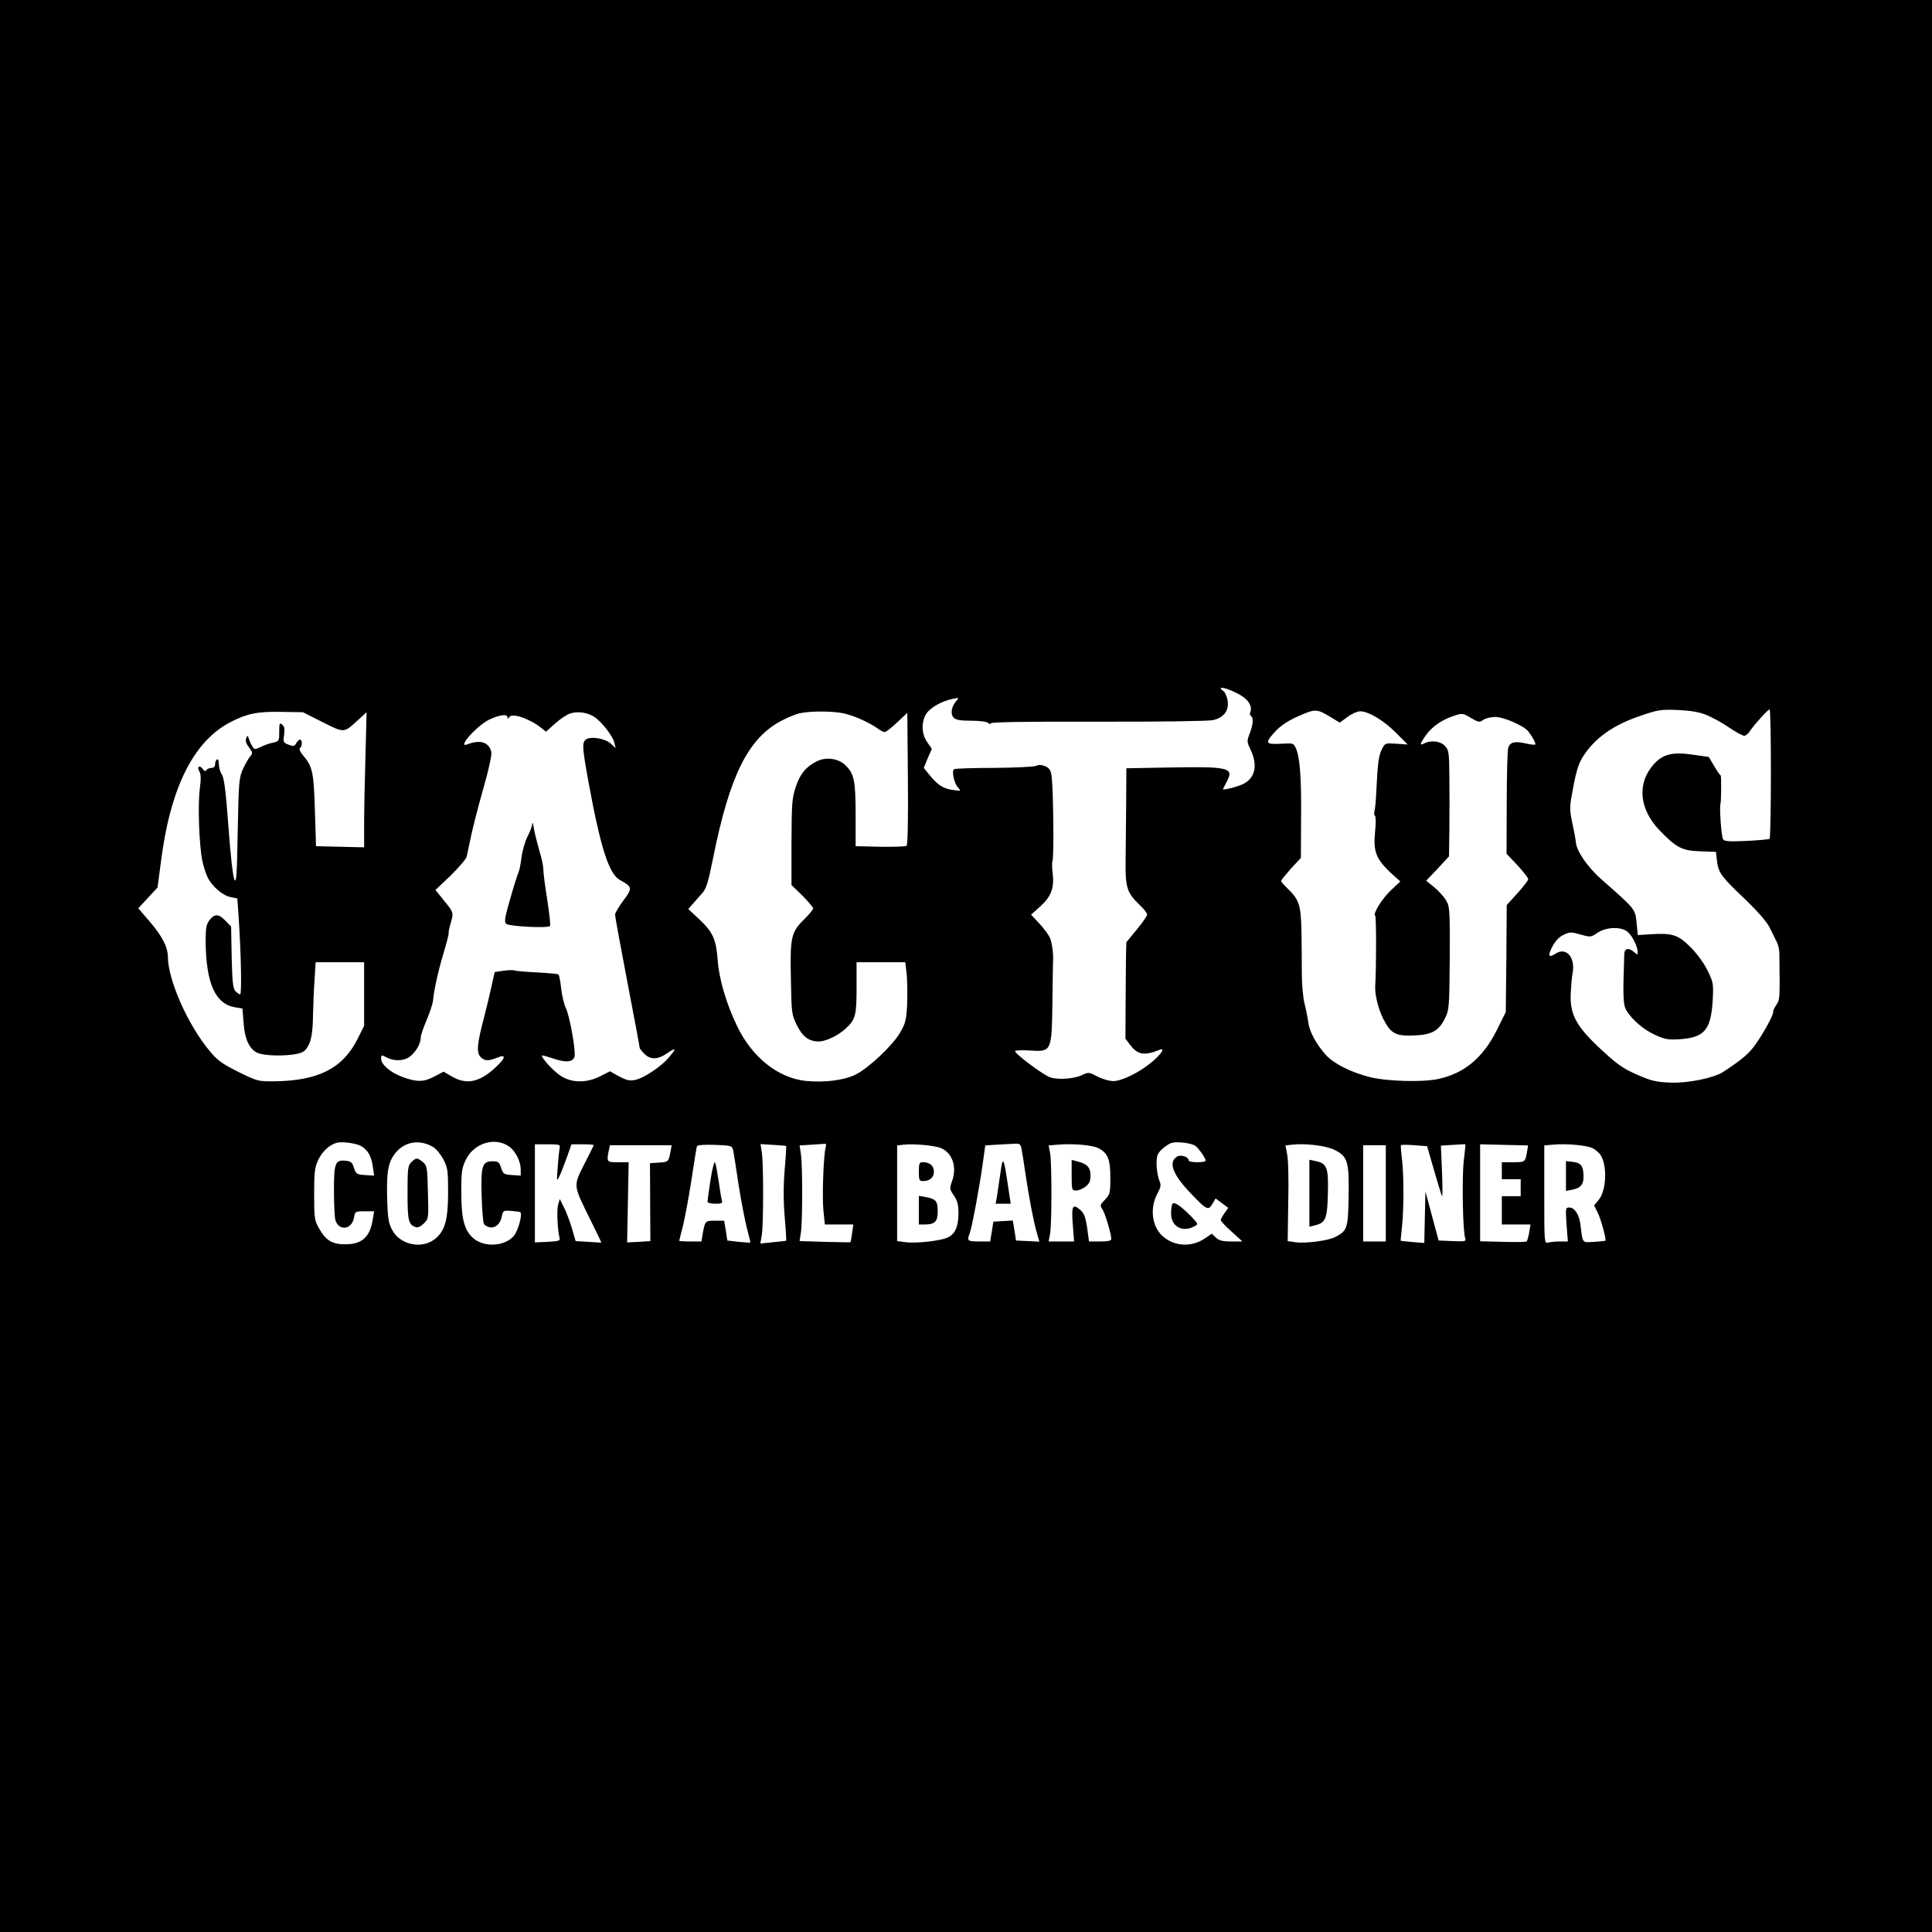 <?xml version="1.0" standalone="no"?>
<!DOCTYPE svg PUBLIC "-//W3C//DTD SVG 20010904//EN"
 "http://www.w3.org/TR/2001/REC-SVG-20010904/DTD/svg10.dtd">
<svg version="1.0" xmlns="http://www.w3.org/2000/svg"
 width="1024pt" height="1024pt" viewBox="0 0 1024 1024"
 preserveAspectRatio="xMidYMid meet">
<g transform="translate(0,1024) scale(0.1,-0.1)"
fill="#000000" stroke="none">
<path d="M0 5120 l0 -5120 5120 0 5120 0 0 5120 0 5120 -5120 0 -5120 0 0
-5120z m6576 1435 c43 -26 62 -59 51 -90 -4 -8 -2 -17 3 -20 15 -9 12 -44 -6
-92 -16 -41 -16 -44 5 -88 38 -81 24 -148 -39 -180 -32 -16 -113 -36 -108 -27
2 4 12 24 23 45 35 68 4 75 -312 69 l-223 -4 -1 -177 c-1 -97 -2 -234 -3 -306
-2 -149 6 -175 73 -240 23 -21 41 -45 41 -52 0 -8 -25 -44 -55 -80 l-55 -67
-2 -75 c0 -42 -2 -157 -2 -256 l-1 -180 28 -37 c39 -49 73 -54 151 -23 34 15
13 -21 -39 -64 -67 -56 -159 -101 -205 -101 -20 0 -58 11 -83 24 -43 23 -48
24 -77 10 -43 -22 -130 -29 -174 -14 -36 12 -186 124 -186 139 0 4 36 6 79 3
115 -7 115 -6 119 253 1 110 3 205 3 210 4 45 -5 114 -18 138 -8 16 -33 50
-56 74 l-42 45 50 45 c57 52 74 98 64 178 -3 28 -4 54 -1 59 9 15 5 376 -4
451 -5 33 -11 43 -34 54 -20 8 -35 9 -47 2 -10 -5 -110 -10 -222 -11 -112 0
-208 -3 -214 -7 -14 -8 -1 -72 20 -96 18 -20 18 -20 -26 -14 -50 6 -81 26
-125 80 l-30 37 21 51 22 50 -25 36 c-30 44 -32 105 -5 149 20 33 84 69 141
80 34 7 34 6 18 -12 -26 -30 -32 -69 -13 -88 12 -12 35 -16 94 -16 46 0 82 -5
89 -12 7 -7 12 -8 12 -2 0 7 183 10 568 9 325 -1 585 3 610 8 58 13 86 49 79
102 -3 21 -13 44 -21 51 -48 34 23 18 90 -21z m477 -116 l48 -29 41 30 c22 17
53 30 67 30 44 0 126 -49 190 -114 l62 -62 -60 4 c-58 4 -60 4 -76 -28 -18
-35 -23 -74 -30 -219 -2 -51 -7 -101 -10 -111 -3 -10 -2 -21 3 -24 4 -2 5 -42
0 -87 -10 -102 6 -142 81 -213 l53 -48 -47 -44 c-49 -45 -101 -129 -86 -138 6
-4 6 -274 0 -371 -3 -44 15 -119 41 -172 41 -82 67 -96 169 -91 91 4 128 25
161 93 21 43 22 60 24 318 1 264 0 273 -21 307 -12 20 -41 51 -63 69 l-41 33
61 64 60 65 2 142 c1 78 1 205 0 281 -1 129 -3 141 -24 163 -23 25 -74 31
-109 13 -26 -14 -24 -3 7 41 32 46 84 83 147 104 48 16 49 16 93 -10 41 -24
46 -25 66 -10 12 8 41 15 63 15 45 0 151 -46 175 -76 22 -28 42 -65 37 -70 -2
-3 -26 0 -52 6 -57 13 -82 6 -91 -23 -4 -12 -8 -143 -8 -292 l-1 -270 58 -61
c31 -34 57 -67 57 -74 0 -6 -26 -40 -57 -74 l-57 -63 -2 -283 -3 -284 -46 -93
c-74 -149 -173 -232 -313 -262 -84 -18 -273 -12 -361 10 -102 26 -191 71 -234
118 -51 57 -87 124 -93 173 -3 23 -12 69 -20 100 -8 33 -14 101 -14 160 0 57
-1 159 -2 228 -4 137 -12 162 -77 224 -17 17 -31 33 -31 37 0 4 24 33 52 65
l53 57 1 211 c2 215 -6 323 -28 371 -12 26 -14 27 -80 23 -79 -4 -84 3 -37 56
36 42 82 71 158 102 63 26 76 25 144 -17z m1988 13 c30 -12 86 -42 122 -67 37
-25 74 -45 82 -45 8 0 22 12 32 28 21 32 94 112 102 112 10 0 9 -680 0 -686
-5 -3 -60 -8 -122 -11 -88 -4 -115 -3 -124 8 -9 11 -21 169 -14 189 4 13 5
150 1 150 -3 0 -18 22 -34 49 l-29 49 -84 12 c-108 16 -159 3 -207 -50 -91
-101 -79 -239 32 -353 87 -90 118 -106 213 -109 l84 -3 5 -45 c8 -66 21 -84
145 -202 74 -71 119 -123 135 -155 13 -26 29 -60 37 -75 8 -15 14 -42 14 -60
3 -249 3 -245 -16 -274 -11 -16 -18 -32 -17 -37 4 -12 -47 -107 -91 -169 -35
-51 -70 -81 -173 -149 -51 -33 -188 -61 -282 -57 -74 3 -100 9 -175 42 -75 33
-105 54 -190 133 -131 121 -166 184 -162 295 2 40 6 90 10 110 16 84 -34 141
-91 103 -37 -24 -42 -11 -15 40 15 28 36 50 58 60 32 16 40 16 90 2 53 -15 55
-15 90 9 48 32 129 34 162 3 25 -23 51 -77 51 -105 0 -16 -1 -16 -18 -1 -29
26 -52 21 -53 -10 -8 -229 -6 -269 11 -298 31 -51 92 -103 154 -131 51 -23 68
-26 130 -22 131 9 165 50 174 211 4 83 3 91 -28 154 -19 39 -56 89 -91 124
-65 65 -96 75 -214 67 l-64 -4 -7 66 c-7 72 -5 70 -187 230 -72 64 -130 148
-134 193 -1 12 -9 58 -19 103 -16 79 -16 84 5 194 16 85 29 126 52 161 62 97
159 166 301 214 95 33 110 35 198 32 66 -3 112 -10 151 -25z m-7332 -39 c117
-59 113 -59 189 11 l45 41 -6 -235 c-4 -129 -7 -290 -7 -358 l0 -123 -127 3
-128 3 -6 190 c-6 203 -12 232 -64 293 -15 18 -21 33 -15 37 13 8 13 45 0 45
-5 0 -14 -9 -20 -19 -9 -17 -14 -18 -40 -8 -29 11 -30 14 -24 52 4 31 2 44
-10 54 -14 12 -16 8 -16 -37 0 -49 -1 -51 -32 -58 -18 -3 -48 -14 -66 -23 -32
-15 -34 -14 -45 4 -7 11 -15 29 -18 40 -6 19 -7 19 -14 2 -5 -13 -1 -28 15
-48 20 -28 20 -32 6 -48 -8 -9 -25 -39 -38 -66 -21 -47 -23 -67 -28 -330 -4
-230 -7 -276 -17 -258 -8 12 -21 127 -32 278 -14 192 -23 262 -35 280 -9 13
-16 38 -16 55 0 18 -4 29 -10 25 -5 -3 -10 -15 -10 -26 0 -12 -7 -19 -19 -19
-11 0 -23 -5 -27 -12 -5 -8 -11 -5 -20 7 -17 23 -32 10 -17 -14 8 -13 9 -39 2
-92 -11 -82 -4 -293 13 -379 6 -30 19 -71 29 -91 24 -48 81 -97 123 -104 l34
-7 6 -86 c14 -202 18 -422 9 -422 -5 0 -17 8 -26 18 -12 14 -16 48 -19 179
l-3 162 -29 30 c-36 38 -58 39 -85 5 -17 -22 -21 -41 -21 -108 1 -225 50 -338
157 -355 l38 -6 6 -75 c6 -82 26 -131 65 -156 39 -26 217 -23 253 3 35 27 49
80 50 188 1 50 4 134 8 188 l6 97 129 0 128 0 0 -169 0 -168 -35 -70 c-78
-155 -207 -221 -439 -224 -88 -1 -91 0 -193 50 -87 44 -111 61 -152 111 -116
139 -220 375 -221 498 -1 53 -29 109 -97 188 l-60 70 51 55 51 55 18 136 c50
396 174 642 373 743 87 44 139 54 265 52 l115 -2 103 -52z m1443 26 c41 -29
95 -100 104 -134 l7 -30 -26 24 c-31 28 -109 40 -132 21 -21 -17 -19 -42 15
-230 64 -347 108 -484 167 -515 65 -35 66 -43 17 -108 -24 -32 -44 -66 -44
-75 0 -10 29 -169 65 -356 36 -186 65 -342 65 -348 0 -5 11 -20 25 -33 31 -32
70 -32 117 0 51 34 55 31 18 -14 -39 -50 -137 -116 -185 -125 -28 -6 -46 -1
-84 19 l-48 27 -51 -26 c-74 -38 -154 -36 -212 3 -38 25 -105 99 -97 107 1 1
29 -6 61 -17 65 -22 101 -19 111 10 8 28 -24 209 -45 256 -11 22 -22 71 -26
108 -4 37 -10 70 -15 73 -4 2 -56 7 -115 10 -60 3 -112 8 -116 10 -5 3 -31 3
-58 -1 l-48 -7 -17 -76 c-9 -42 -27 -117 -40 -167 -36 -135 -40 -183 -19 -206
21 -23 43 -24 89 -5 50 21 46 -1 -9 -52 -85 -79 -154 -93 -232 -47 l-43 25
-47 -25 c-58 -31 -96 -31 -171 -3 -65 24 -113 66 -113 97 0 21 1 21 30 6 41
-21 92 -19 124 6 31 24 56 69 56 99 0 12 14 53 31 93 17 40 32 86 34 102 5 57
28 161 57 257 16 53 28 100 26 105 -1 4 4 26 10 48 17 57 17 59 -34 121 l-46
57 80 76 c44 43 83 88 86 102 3 13 12 60 22 104 9 44 38 158 65 253 30 105 47
182 43 197 -13 52 -59 66 -126 40 -60 -24 48 98 115 131 55 26 97 31 97 12 0
-10 3 -9 9 1 15 24 107 -7 171 -58 l24 -19 49 44 c27 24 63 48 81 53 41 13 93
4 128 -20z m1320 20 c54 -12 131 -46 180 -80 14 -11 31 -19 38 -19 6 0 35 23
65 51 l54 51 3 -349 c2 -224 -1 -351 -7 -356 -5 -4 -68 -6 -140 -5 l-130 3 0
165 c0 182 -8 220 -54 264 -38 37 -103 45 -152 21 -58 -30 -88 -66 -111 -135
-20 -59 -22 -86 -23 -293 l0 -228 58 -56 c31 -32 57 -62 57 -68 0 -6 -22 -32
-49 -59 -68 -67 -74 -94 -69 -317 3 -178 4 -186 31 -242 31 -62 64 -87 117
-87 37 0 104 32 143 69 51 47 57 69 57 216 l0 135 129 0 129 0 8 -66 c3 -37 4
-109 2 -160 -5 -84 -9 -99 -39 -150 -42 -69 -166 -186 -235 -220 -61 -30 -166
-43 -264 -33 -147 16 -285 126 -364 292 -56 116 -95 249 -102 347 -8 110 -25
149 -95 215 l-61 57 23 26 c13 15 36 41 50 57 23 25 32 56 59 189 87 434 185
632 360 725 32 17 75 35 96 40 56 13 174 13 236 0z m-2555 -2295 c34 -21 52
-55 59 -108 l7 -47 -48 3 c-44 3 -48 5 -59 38 -9 30 -16 35 -46 38 -53 5 -60
-13 -60 -154 0 -67 3 -136 6 -154 14 -65 87 -62 100 5 6 34 7 35 56 35 l51 0
-7 -42 c-15 -95 -57 -133 -146 -133 -70 0 -103 20 -140 86 -23 41 -25 53 -25
179 0 117 3 141 21 181 21 45 60 82 99 92 30 8 107 -3 132 -19z m378 -3 c16
-9 41 -39 55 -66 23 -45 25 -60 25 -175 0 -142 -16 -202 -66 -244 -70 -59
-188 -36 -231 46 -19 37 -23 62 -26 168 -4 145 6 195 49 245 50 56 125 66 194
26z m405 1 c33 -24 60 -79 60 -120 l0 -33 -46 3 c-43 3 -47 5 -58 38 -10 31
-15 35 -46 35 -54 0 -62 -24 -57 -188 2 -75 8 -141 13 -146 36 -34 82 -14 93
39 7 34 8 35 51 32 24 -2 46 -5 48 -7 12 -12 -12 -98 -34 -125 -48 -56 -155
-63 -214 -14 -49 42 -65 102 -65 244 0 113 3 130 25 175 44 88 156 121 230 67z
m3632 7 c18 -10 58 -66 58 -81 0 -5 -20 -8 -45 -8 -25 0 -45 4 -45 10 0 18
-39 31 -59 21 -49 -27 -29 -90 60 -185 93 -99 103 -105 125 -67 l17 29 34 -25
33 -25 -20 -28 c-11 -16 -20 -32 -20 -37 0 -4 25 -32 57 -60 l58 -53 -59 0
c-47 0 -65 5 -82 21 l-21 20 -37 -25 c-74 -50 -169 -42 -230 18 -51 52 -61
144 -23 217 21 39 22 47 11 74 -7 17 -13 54 -14 83 0 47 4 57 30 82 17 16 41
31 53 33 30 7 95 -1 119 -14z m-3366 -14 c-2 -11 -7 -56 -10 -100 -6 -80 -6
-80 11 -45 9 19 26 64 39 100 l23 65 61 0 c33 0 59 -2 57 -5 -1 -3 -24 -49
-51 -102 -58 -116 -59 -106 33 -293 33 -66 59 -120 58 -121 -1 0 -32 1 -69 4
l-67 4 -21 72 c-12 39 -31 89 -43 111 l-20 40 -9 -30 c-8 -28 -3 -137 8 -177
4 -14 -5 -17 -63 -20 l-68 -3 0 260 0 260 68 0 c63 0 68 -2 63 -20z m919 -8
c3 -12 16 -94 29 -182 14 -88 34 -194 45 -235 11 -41 19 -75 18 -76 -1 -1 -29
1 -62 4 l-60 7 -8 53 -9 52 -48 0 c-53 0 -53 0 -66 -72 l-6 -38 -59 0 c-33 0
-59 2 -59 3 0 2 9 38 20 80 10 42 31 152 45 244 14 93 27 173 29 178 2 6 40 9
95 7 84 -3 91 -5 96 -25z m282 19 c1 -1 -2 -58 -8 -126 -7 -83 -7 -165 0 -249
6 -69 9 -126 8 -127 -1 -1 -32 -4 -69 -8 l-68 -7 8 48 c9 61 9 374 0 433 l-7
46 67 -4 c37 -2 68 -5 69 -6z m209 -8 c-11 -43 -19 -253 -12 -331 l8 -77 75 0
76 0 -7 -47 c-3 -25 -7 -47 -9 -47 -1 -1 -62 0 -136 2 l-133 4 7 46 c9 60 9
354 0 414 l-7 47 63 4 c35 2 68 4 73 5 4 1 6 -8 2 -20z m611 -3 c60 -25 86
-98 60 -173 -15 -42 -14 -45 9 -79 19 -28 24 -49 24 -95 0 -69 -18 -109 -57
-127 -38 -18 -167 -32 -223 -25 l-45 6 0 254 0 253 35 4 c54 6 162 -4 197 -18z
m427 -2 c3 -16 13 -75 21 -133 19 -128 42 -249 60 -313 l14 -48 -62 3 -62 3
-8 53 -9 53 -51 -3 -52 -3 -8 -52 -9 -53 -59 0 c-62 0 -65 3 -49 45 12 31 53
251 70 377 l12 87 61 4 c34 2 76 4 94 5 27 2 32 -2 37 -25z m407 2 c51 -27 64
-59 64 -156 0 -83 -2 -89 -28 -117 -27 -28 -28 -31 -13 -53 14 -23 46 -129 46
-156 0 -9 -17 -13 -59 -13 l-59 0 -10 73 c-9 58 -16 76 -37 95 -40 34 -47 21
-39 -79 l7 -89 -68 0 -67 0 8 43 c9 54 9 369 0 424 l-8 42 49 4 c77 7 182 -2
214 -18z m1249 -8 c73 -35 81 -62 78 -248 -3 -172 -7 -182 -72 -216 -37 -19
-159 -35 -211 -27 l-40 6 3 207 c3 115 0 229 -6 254 l-9 46 36 4 c71 8 175 -5
221 -26z m530 -107 c20 -69 39 -132 43 -140 3 -8 3 49 0 127 l-6 141 64 4 c35
2 65 4 66 3 1 0 -3 -40 -9 -90 -10 -91 -5 -375 8 -408 6 -16 0 -18 -67 -15
l-74 3 -35 130 -35 130 -3 -137 -3 -136 -62 5 c-34 3 -62 6 -63 7 -1 0 3 35 7
76 10 98 10 267 0 355 -5 39 -7 72 -6 75 2 3 34 3 71 0 l68 -5 36 -125z m494
97 c-10 -57 -10 -57 -74 -57 l-60 0 0 -45 0 -45 50 0 50 0 0 -45 0 -45 -50 0
-50 0 0 -75 0 -75 76 0 76 0 -7 -42 c-4 -24 -10 -45 -14 -48 -3 -3 -60 -4
-126 -2 l-120 3 0 257 0 257 127 -3 127 -3 -5 -32z m348 17 c15 -8 34 -24 42
-37 36 -57 30 -189 -11 -237 l-24 -29 19 -38 c15 -29 42 -124 42 -148 0 -2
-27 -5 -60 -7 -67 -3 -60 -13 -74 96 -7 50 -31 86 -58 86 -20 0 -21 -3 -15
-90 l7 -90 -43 0 c-23 0 -51 -3 -62 -6 -20 -5 -20 0 -20 255 l0 260 45 4 c71
7 181 -3 212 -19z m-4888 -16 c-10 -55 -11 -57 -61 -60 l-48 -3 1 -207 1 -206
-61 -4 -62 -3 4 213 4 212 -56 0 c-60 0 -61 1 -50 59 l7 31 163 0 164 0 -6
-32z m3791 -223 l0 -255 -60 0 -60 0 0 255 0 255 60 0 60 0 0 -255z"/>
<path d="M2821 5874 c0 -11 -12 -43 -26 -70 -13 -26 -27 -76 -31 -109 -4 -33
-11 -68 -15 -77 -5 -9 -25 -72 -44 -139 -29 -100 -33 -125 -23 -135 14 -14
221 -25 233 -12 4 3 -3 65 -14 137 -12 72 -21 145 -21 162 0 17 -9 62 -21 99
-11 38 -24 90 -29 117 -4 26 -8 39 -9 27z"/>
<path d="M2180 4080 c-18 -18 -20 -33 -20 -163 0 -148 5 -167 43 -181 12 -4
27 3 44 20 25 25 25 26 21 166 -3 133 -5 141 -27 159 -29 24 -36 24 -61 -1z"/>
<path d="M6214 3859 c-4 -6 -7 -29 -7 -51 0 -69 60 -102 123 -68 22 12 22 12
-16 52 -56 57 -91 81 -100 67z"/>
<path d="M3766 3987 c-9 -58 -16 -111 -16 -116 0 -6 18 -11 41 -11 34 0 40 3
35 18 -3 9 -10 55 -17 102 -7 47 -15 91 -19 99 -4 7 -15 -34 -24 -92z"/>
<path d="M4870 4030 c0 -44 3 -50 21 -50 37 0 59 19 59 50 0 31 -22 50 -59 50
-18 0 -21 -6 -21 -50z"/>
<path d="M4870 3826 l0 -76 31 0 c54 0 69 15 69 69 0 55 -9 66 -62 76 l-38 7
0 -76z"/>
<path d="M5302 4020 c-7 -47 -15 -102 -18 -122 l-7 -38 40 0 40 0 -14 92 c-23
159 -28 165 -41 68z"/>
<path d="M5680 4011 c0 -79 1 -81 24 -81 13 0 35 9 50 21 20 16 26 29 26 59 0
43 -19 62 -72 75 l-28 7 0 -81z"/>
<path d="M6940 3915 l0 -177 28 7 c58 14 67 34 70 168 4 139 -5 161 -65 173
l-33 7 0 -178z"/>
<path d="M8300 4007 l0 -79 32 6 c47 9 63 29 61 77 -2 51 -14 66 -58 71 l-35
4 0 -79z"/>
</g>
</svg>
